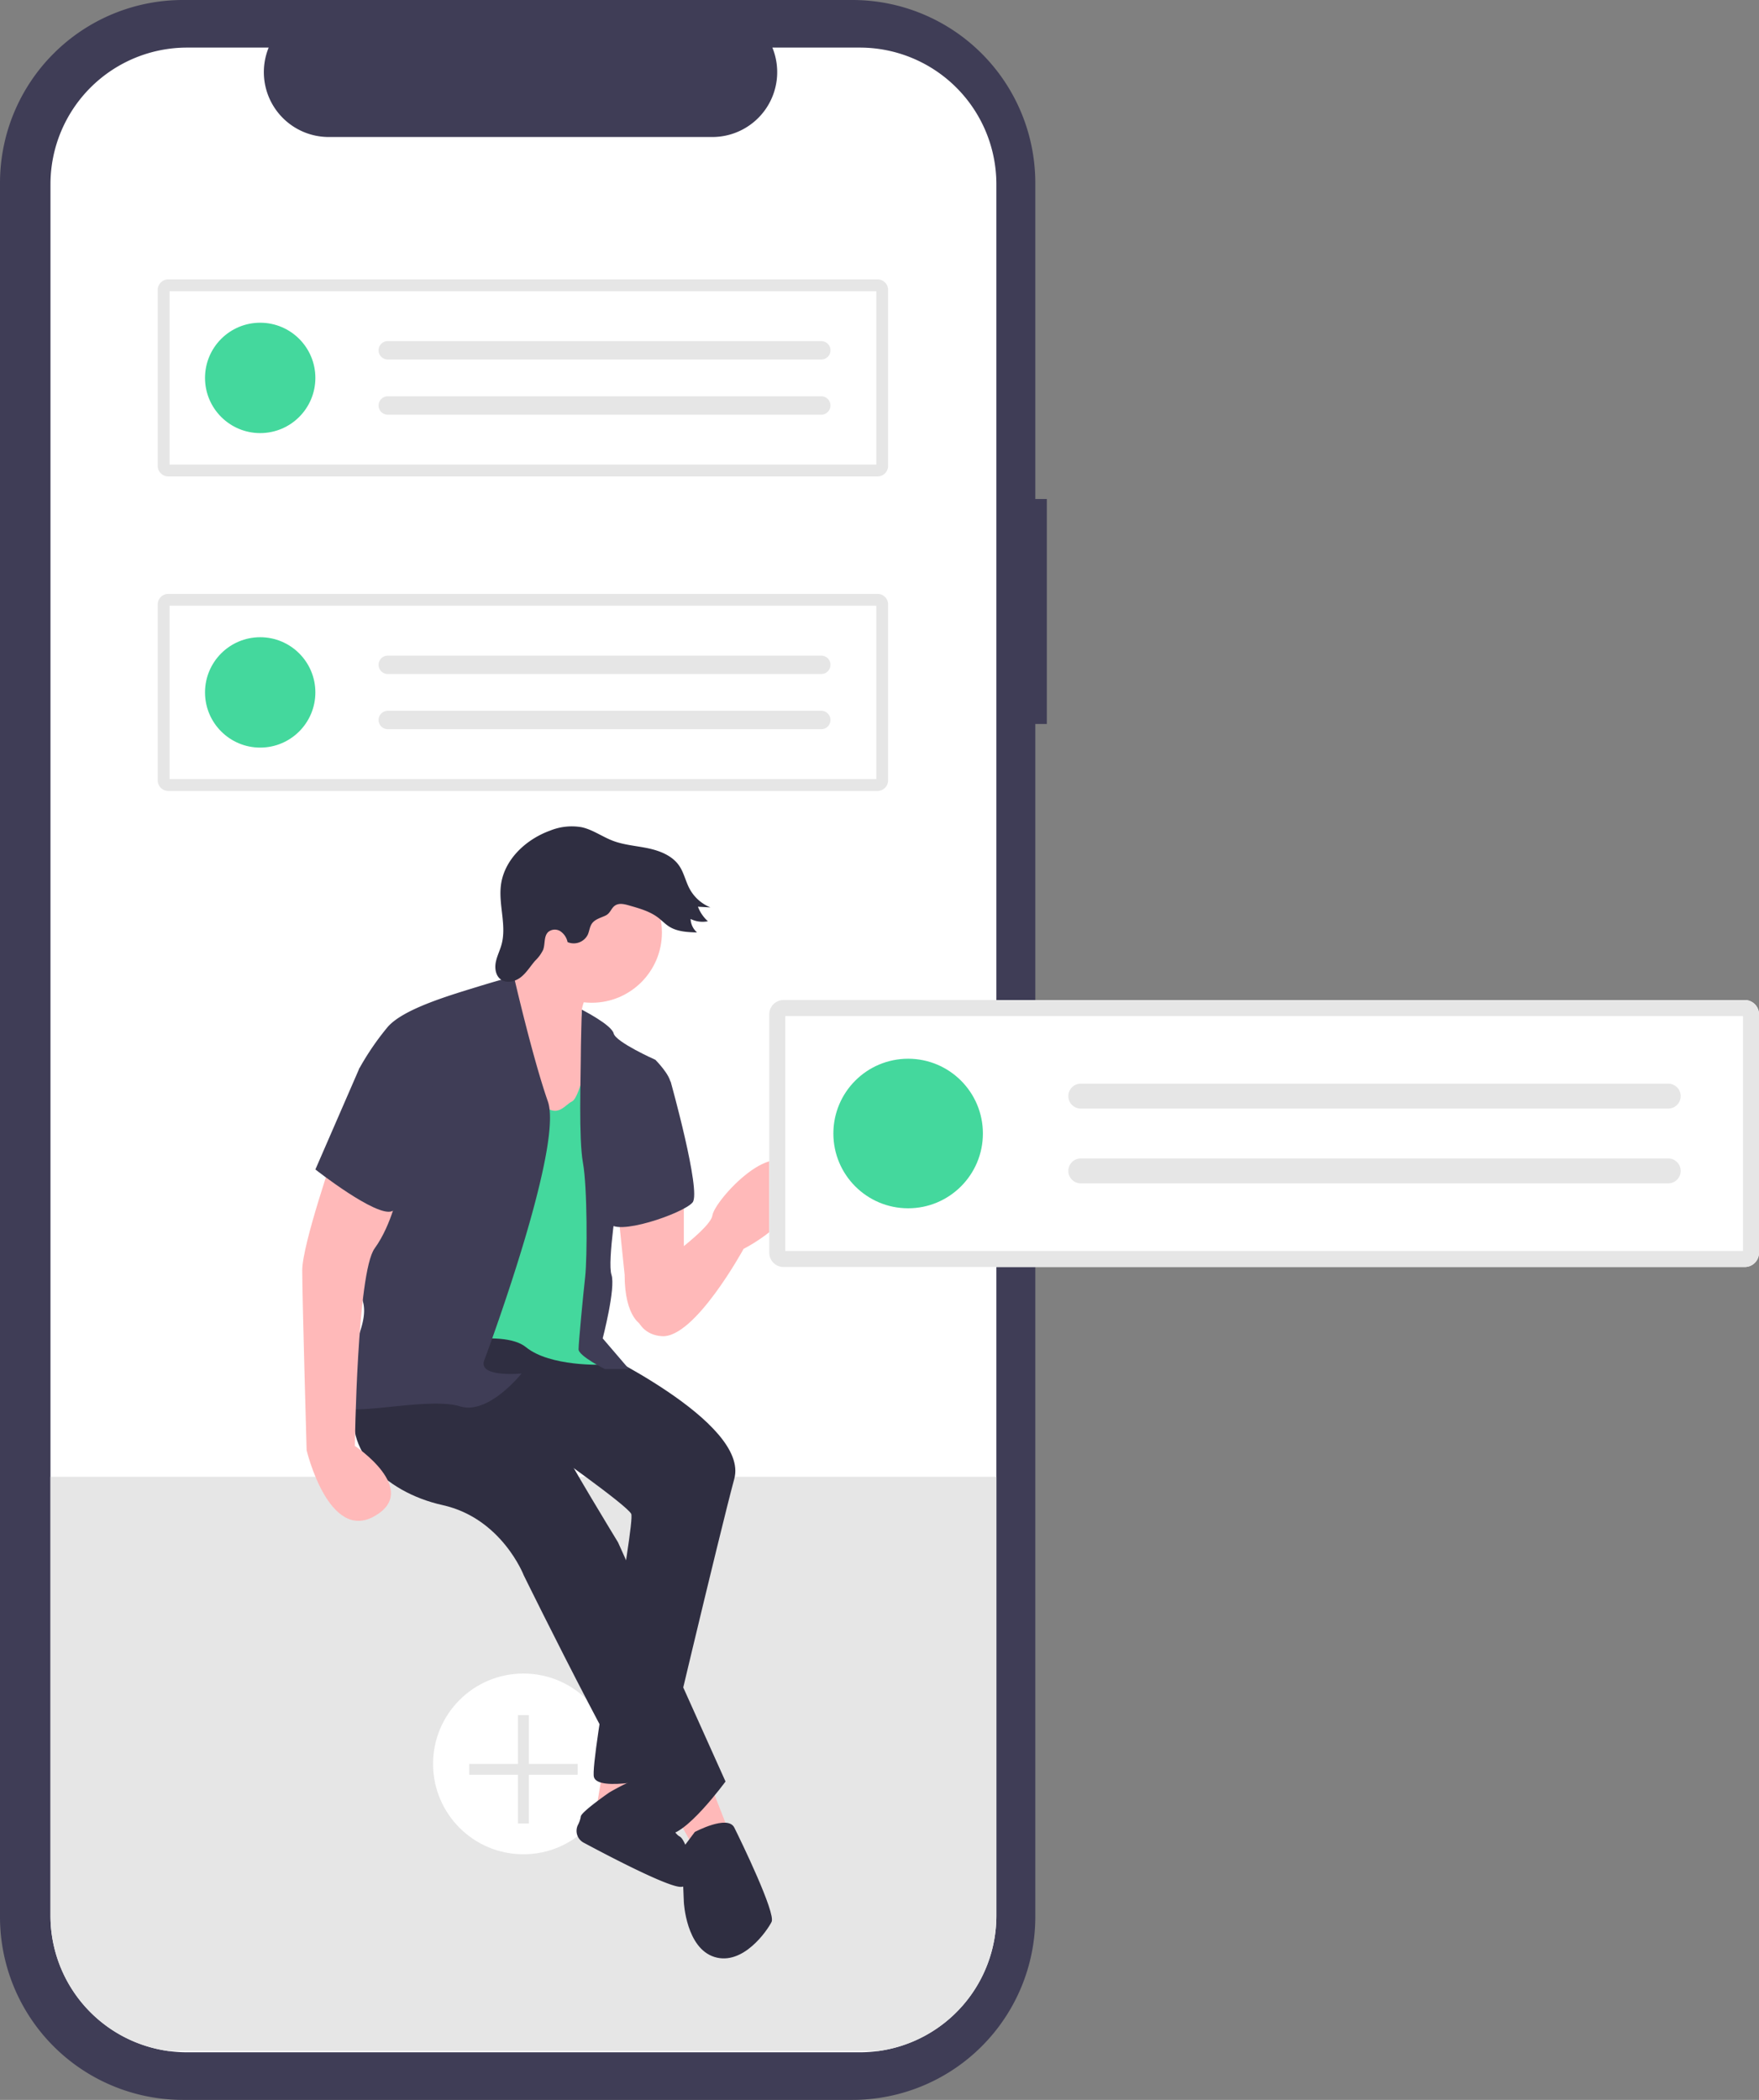 <svg id="e52a4b2b-2a17-41ef-b2dc-8e680caf5c3b" data-name="Layer 1" xmlns="http://www.w3.org/2000/svg" width="609.767" height="727.778" viewBox="0 0 609.767 727.778"><rect x="0" y="0" width="609.767" height="727.778" fill="#808080" stroke="none"/><path d="M658.006,259.058h-3.999V149.513A63.402,63.402,0,0,0,590.605,86.111H358.518a63.402,63.402,0,0,0-63.402,63.402V750.487A63.402,63.402,0,0,0,358.518,813.889H590.605a63.402,63.402,0,0,0,63.402-63.402V337.034h3.999Z" transform="translate(-295.116 -86.111)" fill="#3f3d56"/><path d="M640.514,149.955v600.09a47.345,47.345,0,0,1-40.83,46.9,46.768,46.768,0,0,1-6.52.45h-233.21a46.769,46.769,0,0,1-6.52-.45,47.345,47.345,0,0,1-40.82-46.9v-600.09a47.351,47.351,0,0,1,47.35-47.35h28.29a22.486,22.486,0,0,0,20.83,30.99h132.96a22.481,22.481,0,0,0,20.82-30.99h30.3A47.351,47.351,0,0,1,640.514,149.955Z" transform="translate(-295.116 -86.111)" fill="#fff"/><path d="M640.514,597.945v152.1a47.345,47.345,0,0,1-40.83,46.9h-246.25a47.345,47.345,0,0,1-40.82-46.9v-152.1Z" transform="translate(-295.116 -86.111)" fill="#e6e6e6"/><circle cx="181.447" cy="611.334" r="31.32" fill="#fff"/><polygon points="200.239 611.334 183.327 611.334 183.327 594.421 179.568 594.421 179.568 611.334 162.655 611.334 162.655 615.092 179.568 615.092 179.568 632.005 183.327 632.005 183.327 615.092 200.239 615.092 200.239 611.334" fill="#e6e6e6"/><path d="M532.177,500.548v28.131L517.731,545.405s-6.082-2.281-6.082-17.487L509.368,505.87Z" transform="translate(-295.116 -86.111)" fill="#ffb9b9"/><path d="M517.731,528.679s23.569-15.966,24.329-21.288,22.605-29.279,28.891-14.445c5.932,13.999-18.068,25.999-18.068,25.999s-16.906,31.022-28.31,30.262S513.169,534.001,517.731,528.679Z" transform="translate(-295.116 -86.111)" fill="#ffb9b9"/><polygon points="208.93 613.633 206.649 627.319 218.814 624.277 218.814 613.633 208.93 613.633" fill="#ffb9b9"/><path d="M506.327,707.347s14.06-8.33,14.633-4.545,6.655,18.23,9.696,19.751,6.843,18.247,0,17.487c-5.3-.589-24.738-10.755-33.234-15.31a4.643,4.643,0,0,1-1.996-6.067,9.579,9.579,0,0,0,1.017-2.952C496.443,714.189,506.327,707.347,506.327,707.347Z" transform="translate(-295.116 -86.111)" fill="#2f2e41"/><path d="M499.484,553.008s55.501,25.85,50.179,45.617-25.089,103.399-25.089,103.399-22.048,5.322-23.569,0,14.445-88.193,12.925-91.235-29.651-22.809-29.651-22.809l-57.782-24.329,24.329-22.809Z" transform="translate(-295.116 -86.111)" fill="#2f2e41"/><polygon points="246.184 618.195 253.027 635.682 240.862 641.004 233.259 627.319 246.184 618.195" fill="#ffb9b9"/><path d="M500.245,428.321s-6.843,9.123-1.521,13.685,1.521,21.288,1.521,21.288l-6.843,19.007-27.37-5.322V445.808l1.521-15.206S481.237,417.677,482.758,407.793,500.245,428.321,500.245,428.321Z" transform="translate(-295.116 -86.111)" fill="#ffb9b9"/><path d="M454.627,546.926s35.734,39.535,35.734,41.056S509.368,620.674,509.368,620.674l37.254,82.871s-14.445,19.767-20.528,18.247-49.419-89.714-49.419-89.714-7.603-19.767-28.131-24.329-36.494-20.528-28.891-38.775S454.627,546.926,454.627,546.926Z" transform="translate(-295.116 -86.111)" fill="#2f2e41"/><circle cx="205.128" cy="323.203" r="24.329" fill="#ffb9b9"/><path d="M499.484,448.849s-3.041,17.487-6.082,19.007-5.322,6.843-12.165-.76-12.925-22.809-12.925-22.809l-23.569,28.891-2.281,79.83s26.61-6.843,34.973,0,26.61,6.082,26.61,6.082l-3.801-15.206,3.041-25.85-.76-23.569-.76-16.726Z" transform="translate(-295.116 -86.111)" fill="#44d89d"/><path d="M496.806,436.052s10.281,5.194,11.042,8.235,14.445,9.123,14.445,9.123,5.322,5.322,5.322,8.363S509.368,499.788,509.368,499.788s-3.801,23.569-2.281,28.131-3.041,22.048-3.041,22.048l9.123,10.644h-8.363s-9.123-4.562-9.123-6.843,1.521-18.247,2.281-25.09.76-31.172-.76-39.535-.76-30.412-.76-35.734S496.806,436.052,496.806,436.052Z" transform="translate(-295.116 -86.111)" fill="#3f3d56"/><path d="M473.254,424.507s-3.421.773-13.305,3.814-25.09,7.603-30.412,13.685a94.247,94.247,0,0,0-9.884,14.445l3.041,54.741s-6.082,11.404-5.322,17.487,6.843,6.843,2.281,19.767-13.685,24.329-5.322,25.85,30.412-3.801,40.295-.76,21.288-11.404,21.288-11.404-15.206,1.521-12.925-4.562,27.37-74.508,22.048-89.714S473.254,424.507,473.254,424.507Z" transform="translate(-295.116 -86.111)" fill="#3f3d56"/><path d="M523.814,457.972l3.801,3.041s10.644,38.014,7.603,41.816-27.37,12.165-28.891,6.843S523.814,457.972,523.814,457.972Z" transform="translate(-295.116 -86.111)" fill="#3f3d56"/><path d="M411.291,484.582s-11.404,32.692-11.404,41.816,1.521,62.344,1.521,62.344,7.603,31.945,23.569,22.822-6.843-24.343-6.843-24.343.76-60.063,6.843-68.426,8.363-20.528,8.363-20.528Z" transform="translate(-295.116 -86.111)" fill="#ffb9b9"/><path d="M535.978,721.032s11.404-6.082,13.685-1.521,14.445,29.651,12.925,32.692-9.884,15.206-19.767,12.165-10.644-19.007-10.644-19.007l-.76-18.247Z" transform="translate(-295.116 -86.111)" fill="#2f2e41"/><path d="M505.009,403.437c-1.676.789-3.664,1.26-4.717,2.784-.78,1.129-.858,2.596-1.427,3.845a5.437,5.437,0,0,1-6.995,2.558,6.032,6.032,0,0,0-2.46-3.736,3.583,3.583,0,0,0-4.254.234c-1.567,1.494-1.012,4.099-1.744,6.137a12.953,12.953,0,0,1-2.786,3.82c-1.664,1.92-2.99,4.172-4.994,5.734s-5.043,2.239-7.034.66c-1.674-1.327-2.021-3.776-1.615-5.874s1.415-4.029,1.983-6.088c1.848-6.692-1.098-13.836-.187-20.718,1.168-8.818,8.663-15.784,17.029-18.807a19.922,19.922,0,0,1,10.994-1.165c3.826.854,7.094,3.29,10.759,4.683,3.919,1.49,8.18,1.75,12.28,2.621s8.321,2.555,10.7,6.006c1.66,2.407,2.23,5.397,3.606,7.977a14.311,14.311,0,0,0,7.249,6.494l-4.335-.247a12.777,12.777,0,0,0,3.454,5.041,9.269,9.269,0,0,1-6.001-.793A6.523,6.523,0,0,0,536.752,409.28c-3.336-.1-6.853-.254-9.672-2.041-1.381-.875-2.506-2.094-3.806-3.086-2.769-2.115-6.205-3.118-9.554-4.079-1.759-.505-3.875-1.207-5.466-.075C506.93,400.94,506.721,402.631,505.009,403.437Z" transform="translate(-295.116 -86.111)" fill="#2f2e41"/><path d="M431.058,447.328,419.654,456.452,404.448,491.425s21.288,16.726,26.61,14.445,14.445-42.576,14.445-42.576Z" transform="translate(-295.116 -86.111)" fill="#3f3d56"/><ellipse cx="577.427" cy="499.71" rx="0.442" ry="0.376" transform="translate(-471.314 536.812) rotate(-50.158)" fill="#f2f2f2"/><path d="M566.731,432.699a4.942,4.942,0,0,0-4.937,4.937v82.657a4.942,4.942,0,0,0,4.937,4.937H899.947a4.942,4.942,0,0,0,4.937-4.937v-82.657a4.942,4.942,0,0,0-4.937-4.937Z" transform="translate(-295.116 -86.111)" fill="#fff"/><path d="M566.731,432.699a4.942,4.942,0,0,0-4.937,4.937v82.657a4.942,4.942,0,0,0,4.937,4.937H899.947a4.942,4.942,0,0,0,4.937-4.937v-82.657a4.942,4.942,0,0,0-4.937-4.937Z" transform="translate(-295.116 -86.111)" fill="#e6e6e6"/><path d="M567.347,519.675H899.33V438.253H567.347Z" transform="translate(-295.116 -86.111)" fill="#fff"/><circle cx="314.809" cy="392.853" r="25.917" fill="#44d89d"/><path d="M669.781,461.686a4.319,4.319,0,0,0,0,8.639H873.413a4.319,4.319,0,0,0,0-8.639Z" transform="translate(-295.116 -86.111)" fill="#e6e6e6"/><path d="M669.781,487.603a4.319,4.319,0,0,0,0,8.639H873.413a4.319,4.319,0,0,0,0-8.639Z" transform="translate(-295.116 -86.111)" fill="#e6e6e6"/><path d="M353.437,182.945a3.647,3.647,0,0,0-3.643,3.643v60.998a3.647,3.647,0,0,0,3.643,3.643H599.34a3.647,3.647,0,0,0,3.643-3.643v-60.998a3.647,3.647,0,0,0-3.643-3.643Z" transform="translate(-295.116 -86.111)" fill="#fff"/><path d="M353.437,182.945a3.647,3.647,0,0,0-3.643,3.643v60.998a3.647,3.647,0,0,0,3.643,3.643H599.34a3.647,3.647,0,0,0,3.643-3.643v-60.998a3.647,3.647,0,0,0-3.643-3.643Z" transform="translate(-295.116 -86.111)" fill="#e6e6e6"/><path d="M353.892,247.131H598.884V187.043H353.892Z" transform="translate(-295.116 -86.111)" fill="#fff"/><circle cx="90.197" cy="130.976" r="19.126" fill="#44d89d"/><path d="M429.485,204.336a3.188,3.188,0,0,0,0,6.375H579.758a3.188,3.188,0,1,0,0-6.375Z" transform="translate(-295.116 -86.111)" fill="#e6e6e6"/><path d="M429.485,223.462a3.188,3.188,0,0,0,0,6.375H579.758a3.188,3.188,0,1,0,0-6.375Z" transform="translate(-295.116 -86.111)" fill="#e6e6e6"/><path d="M353.437,291.945a3.647,3.647,0,0,0-3.643,3.643v60.998a3.647,3.647,0,0,0,3.643,3.643H599.34a3.647,3.647,0,0,0,3.643-3.643v-60.998a3.647,3.647,0,0,0-3.643-3.643Z" transform="translate(-295.116 -86.111)" fill="#fff"/><path d="M353.437,291.945a3.647,3.647,0,0,0-3.643,3.643v60.998a3.647,3.647,0,0,0,3.643,3.643H599.34a3.647,3.647,0,0,0,3.643-3.643v-60.998a3.647,3.647,0,0,0-3.643-3.643Z" transform="translate(-295.116 -86.111)" fill="#e6e6e6"/><path d="M353.892,356.131H598.884V296.043H353.892Z" transform="translate(-295.116 -86.111)" fill="#fff"/><circle cx="90.197" cy="239.976" r="19.126" fill="#44d89d"/><path d="M429.485,313.336a3.188,3.188,0,0,0,0,6.375H579.758a3.188,3.188,0,1,0,0-6.375Z" transform="translate(-295.116 -86.111)" fill="#e6e6e6"/><path d="M429.485,332.462a3.188,3.188,0,0,0,0,6.375H579.758a3.188,3.188,0,1,0,0-6.375Z" transform="translate(-295.116 -86.111)" fill="#e6e6e6"/></svg>